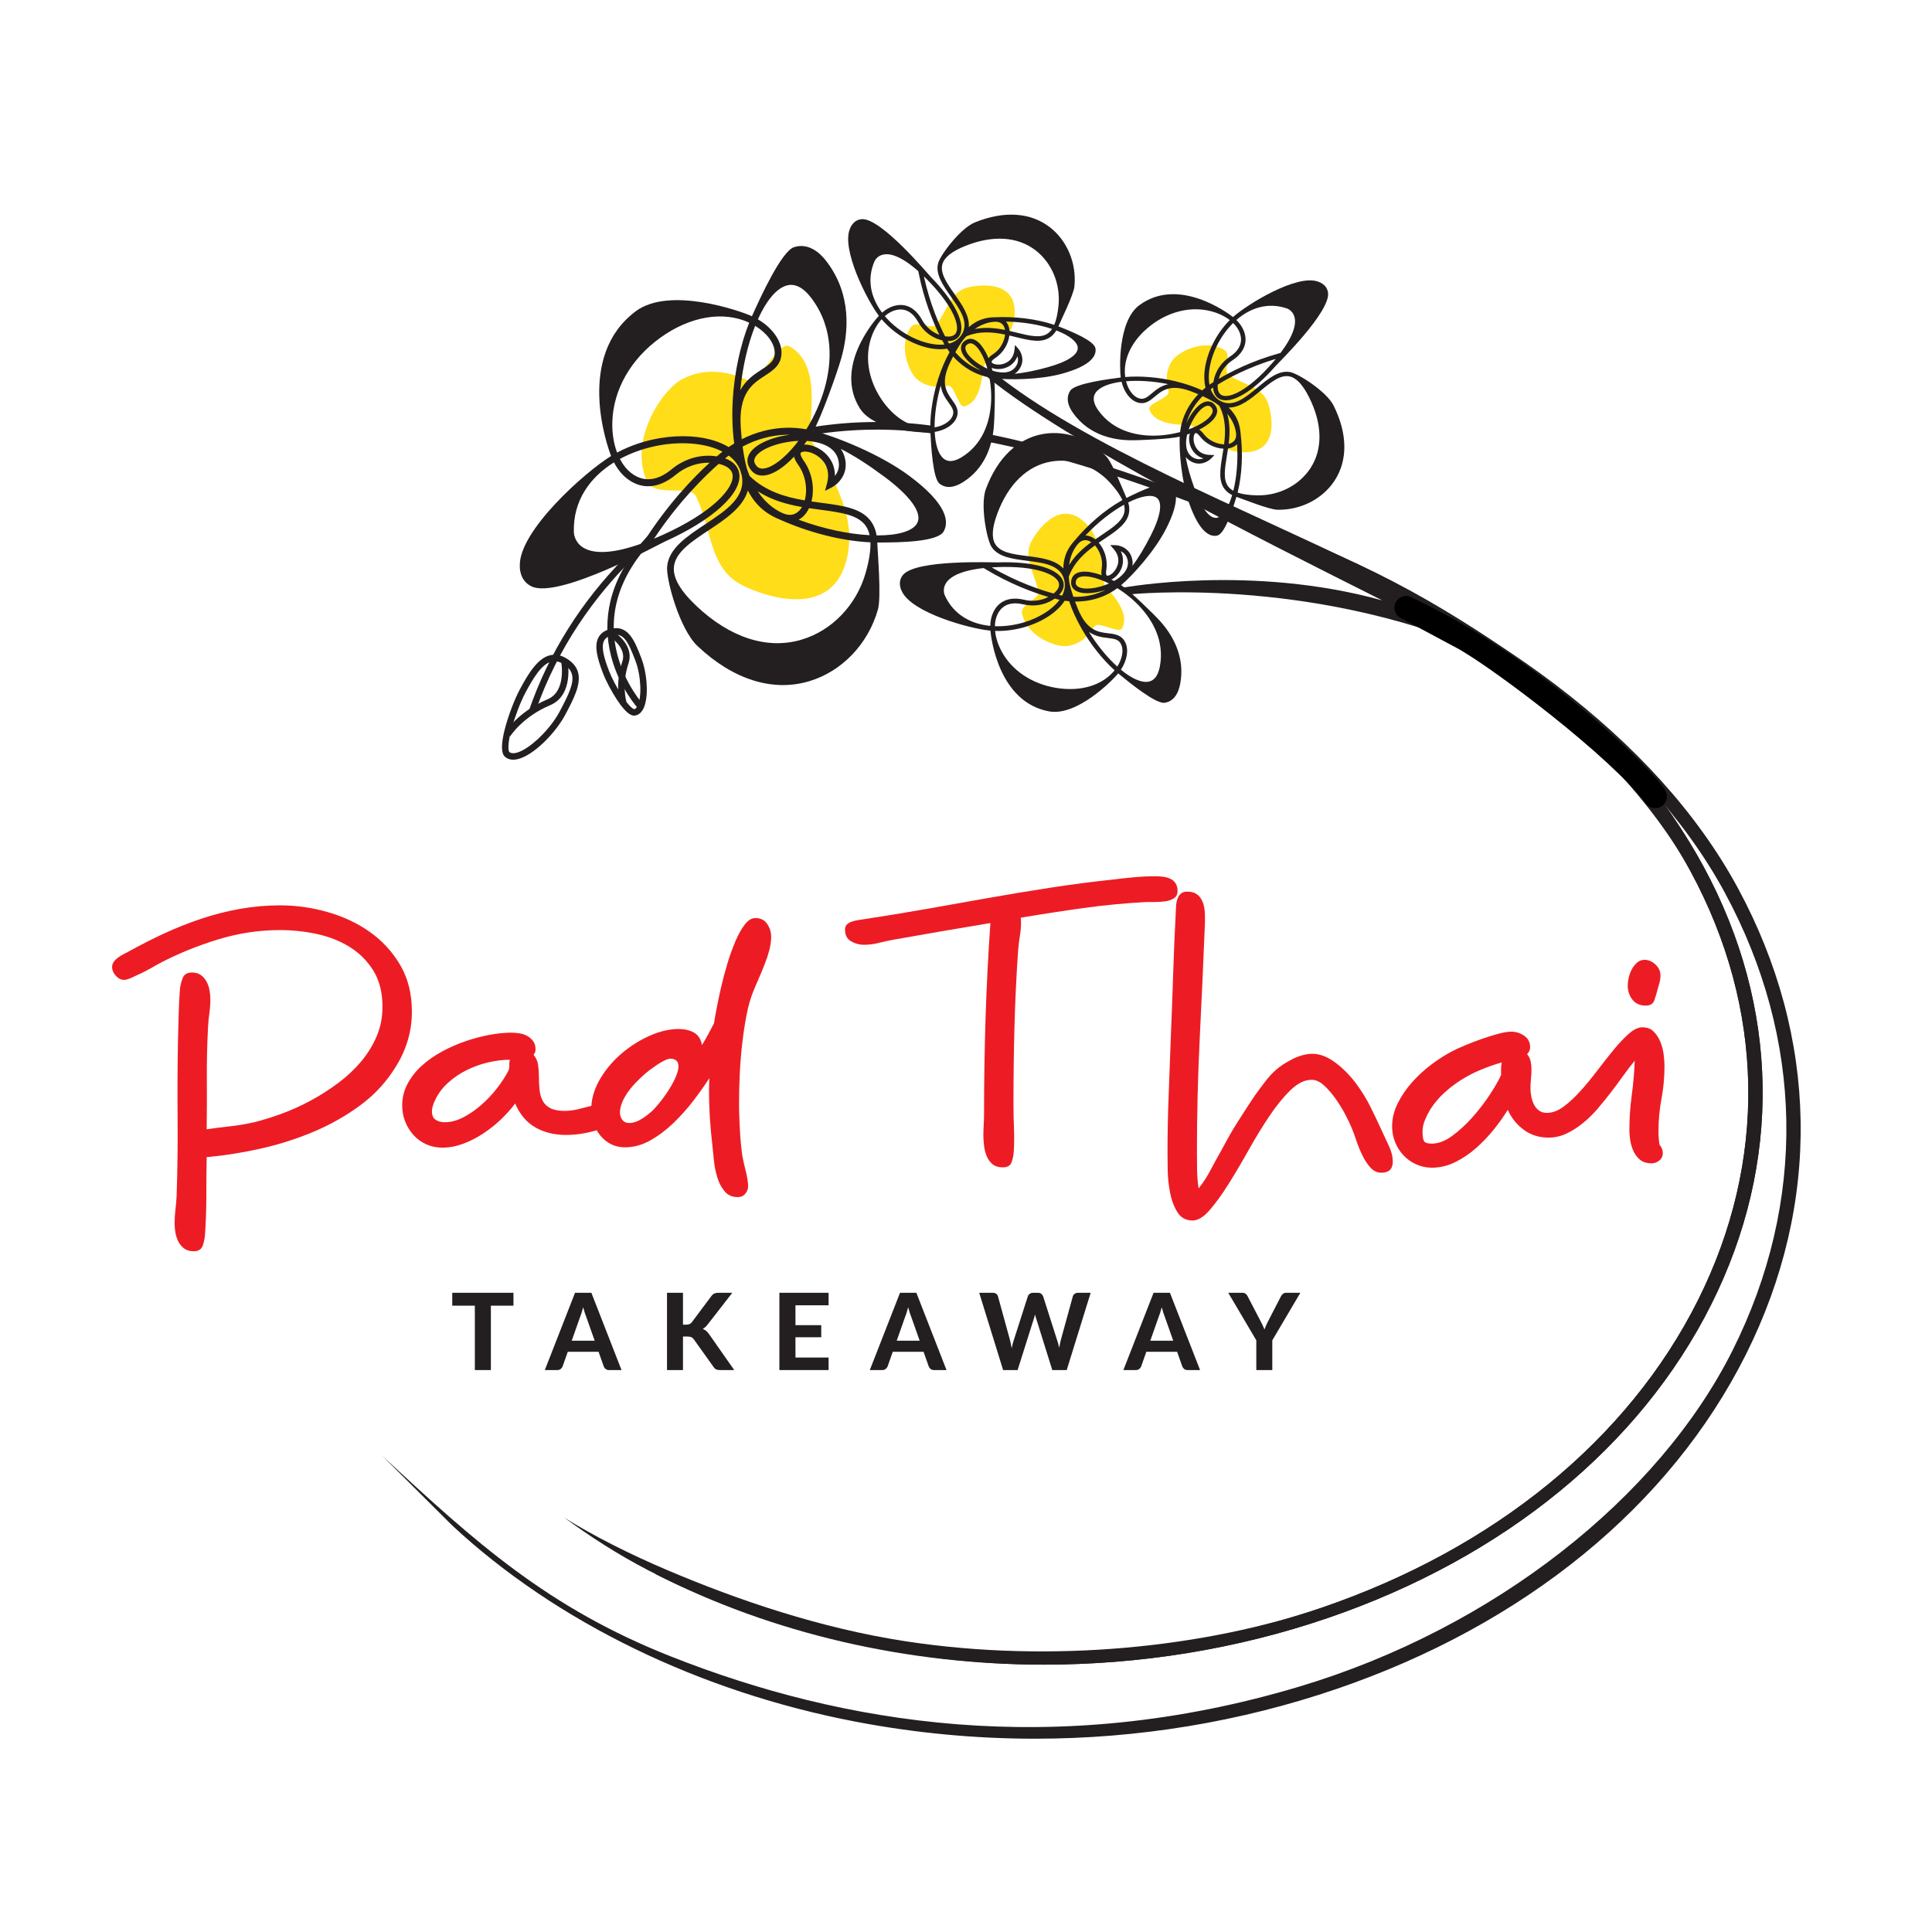<?xml version="1.0" encoding="UTF-8" standalone="no"?>
<!DOCTYPE svg PUBLIC "-//W3C//DTD SVG 1.1//EN" "http://www.w3.org/Graphics/SVG/1.1/DTD/svg11.dtd">
<svg width="100%" height="100%" viewBox="0 0 6048 6048" version="1.1" xmlns="http://www.w3.org/2000/svg" xmlns:xlink="http://www.w3.org/1999/xlink" xml:space="preserve" xmlns:serif="http://www.serif.com/" style="fill-rule:evenodd;clip-rule:evenodd;stroke-linecap:round;stroke-linejoin:round;stroke-miterlimit:1.5;">
    <g id="PadThai_logo.afdesign" transform="matrix(2.182,0,0,2.182,2996.61,3055.97)">
        <g transform="matrix(1,0,0,1,-1212.5,-1093.75)">
            <clipPath id="_clip1">
                <rect x="0" y="0" width="2425" height="2187.5"/>
            </clipPath>
            <g clip-path="url(#_clip1)">
                <g transform="matrix(4.167,0,0,4.167,0,0)">
                    <g>
                        <path d="M0,259.365C0,258.675 0.192,258.062 0.574,257.524C0.959,256.989 1.437,256.509 2.013,256.087C2.588,255.666 3.201,255.281 3.854,254.936C4.504,254.591 5.062,254.303 5.522,254.072C9.511,251.849 13.615,249.757 17.834,247.802C22.052,245.846 26.35,244.139 30.722,242.682C35.094,241.226 39.541,240.092 44.069,239.286C48.595,238.482 53.198,238.079 57.876,238.079C63.323,238.079 68.75,238.847 74.159,240.38C79.566,241.916 84.417,244.197 88.714,247.226C93.009,250.258 96.499,254.055 99.185,258.618C101.87,263.182 103.213,268.533 103.213,274.67C103.213,278.045 102.753,281.305 101.832,284.45C100.912,287.596 99.568,290.588 97.804,293.425C94.583,298.717 90.478,303.206 85.493,306.888C80.505,310.57 75.079,313.638 69.211,316.092C63.342,318.549 57.301,320.466 51.089,321.846C44.874,323.226 38.891,324.185 33.137,324.722L32.563,324.722C32.486,329.17 32.447,333.62 32.447,338.071C32.447,342.518 32.293,346.967 31.987,351.418C31.91,352.721 31.641,354.007 31.182,355.272C30.722,356.538 29.686,357.171 28.075,357.171C26.769,357.171 25.697,356.863 24.854,356.25C24.008,355.636 23.338,354.85 22.839,353.892C22.34,352.932 21.995,351.895 21.804,350.784C21.611,349.672 21.516,348.617 21.516,347.62C21.516,346.009 21.611,344.416 21.804,342.845C21.995,341.272 22.129,339.719 22.207,338.185C22.513,329.362 22.628,320.543 22.552,311.72C22.474,302.899 22.513,294.077 22.667,285.255C22.742,282.188 22.819,279.119 22.897,276.05C22.973,272.983 23.127,269.914 23.357,266.844C23.511,265.541 23.836,264.276 24.335,263.048C24.834,261.822 25.889,261.206 27.499,261.206C28.725,261.206 29.743,261.494 30.549,262.07C31.355,262.645 32.005,263.393 32.506,264.313C33.003,265.234 33.348,266.232 33.541,267.305C33.731,268.38 33.829,269.415 33.829,270.412C33.829,272.023 33.713,273.633 33.484,275.245C33.253,276.856 33.099,278.506 33.023,280.193C32.715,286.023 32.581,291.854 32.62,297.682C32.658,303.513 32.638,309.343 32.563,315.173C35.246,314.789 37.971,314.444 40.732,314.136C43.494,313.831 46.216,313.37 48.901,312.756C51.969,311.99 55.173,310.992 58.509,309.764C61.846,308.538 65.144,307.042 68.405,305.277C71.665,303.513 74.791,301.519 77.782,299.293C80.774,297.069 83.402,294.615 85.665,291.93C87.927,289.245 89.73,286.33 91.074,283.184C92.414,280.04 93.087,276.665 93.087,273.059C93.087,268.073 92.032,263.893 89.923,260.516C87.811,257.142 85.07,254.419 81.695,252.347C78.319,250.276 74.541,248.799 70.362,247.916C66.18,247.036 61.98,246.593 57.762,246.593C50.628,246.593 43.531,247.668 36.475,249.816C29.416,251.964 22.742,254.688 16.454,257.985C15.839,258.293 14.975,258.772 13.864,259.424C12.752,260.075 11.563,260.708 10.298,261.322C9.032,261.936 7.841,262.492 6.73,262.99C5.618,263.49 4.755,263.739 4.142,263.739C3.067,263.739 2.109,263.259 1.264,262.3C0.422,261.342 0,260.363 0,259.365Z" style="fill:rgb(237,28,36);fill-rule:nonzero;"/>
                        <path d="M178.36,301.332C175.257,305.246 173.953,309.387 175.531,311.764C176.185,312.751 177.473,313.515 180.198,312.644C181.759,312.145 184.245,310.45 185.83,308.966C190.037,305.025 199.548,291.36 192.424,290.868C190.737,290.751 187.44,293.022 185.139,294.749C182.837,296.474 180.123,299.108 178.36,301.332ZM114.49,312.756C116.636,312.756 118.805,312.181 120.991,311.03C123.177,309.88 125.247,308.441 127.203,306.715C129.16,304.989 130.923,303.11 132.497,301.077C134.068,299.045 135.316,297.147 136.237,295.38C136.619,294.767 136.792,294.097 136.754,293.367C136.715,292.64 136.772,291.93 136.927,291.238C134.549,291.238 132.055,291.546 129.448,292.159C126.839,292.774 124.345,293.675 121.969,294.863C119.59,296.053 117.441,297.529 115.525,299.293C113.606,301.059 112.148,303.052 111.152,305.277C110.845,305.891 110.595,306.524 110.404,307.175C110.212,307.828 110.116,308.461 110.116,309.074C110.116,310.379 110.537,311.317 111.383,311.893C112.225,312.468 113.261,312.756 114.49,312.756ZM221.499,242.451C223.263,242.451 224.606,243.124 225.527,244.465C226.447,245.807 226.907,247.284 226.907,248.894C226.907,250.353 226.695,251.886 226.274,253.497C225.852,255.109 225.315,256.739 224.663,258.387C224.011,260.038 223.34,261.649 222.65,263.221C221.959,264.794 221.345,266.232 220.809,267.536C219.811,269.991 219.006,272.828 218.393,276.05C217.777,279.272 217.279,282.608 216.897,286.06C216.512,289.513 216.244,292.926 216.092,296.302C215.936,299.678 215.861,302.707 215.861,305.392L215.861,308.384C215.936,311.069 216.052,313.754 216.206,316.438C216.36,319.124 216.626,321.808 217.011,324.493C217.318,326.103 217.683,327.714 218.105,329.325C218.526,330.937 218.814,332.585 218.968,334.273L218.968,334.733C218.968,335.729 218.641,336.612 217.99,337.379C217.337,338.145 216.474,338.53 215.401,338.53C213.482,338.53 211.966,337.858 210.856,336.516C209.743,335.173 208.899,333.543 208.324,331.627C207.75,329.707 207.365,327.733 207.174,325.7C206.981,323.667 206.809,321.962 206.656,320.58C206.271,317.359 205.983,314.194 205.793,311.087C205.601,307.98 205.505,304.816 205.505,301.595L205.621,297.568C204.162,299.868 202.378,302.4 200.269,305.161C198.159,307.923 195.857,310.513 193.366,312.928C190.872,315.345 188.206,317.359 185.369,318.97C182.53,320.58 179.616,321.386 176.624,321.386C174.475,321.386 172.577,320.868 170.929,319.833C169.278,318.796 167.917,317.359 166.844,315.518C163.237,316.593 159.709,317.128 156.257,317.128C152.268,317.128 148.758,316.265 145.729,314.54C142.698,312.813 140.379,310.072 138.768,306.312C137.388,308.153 135.756,309.976 133.877,311.777C131.998,313.581 129.946,315.211 127.721,316.668C125.495,318.126 123.194,319.296 120.818,320.178C118.44,321.06 116.061,321.501 113.684,321.501C111.688,321.501 109.847,321.117 108.16,320.35C106.473,319.584 105.014,318.529 103.788,317.186C102.56,315.844 101.602,314.291 100.912,312.526C100.222,310.762 99.876,308.921 99.876,307.002C99.876,304.318 100.488,301.824 101.717,299.523C102.942,297.221 104.574,295.151 106.607,293.31C108.639,291.469 110.96,289.841 113.569,288.419C116.175,287.001 118.879,285.812 121.681,284.853C124.48,283.894 127.242,283.166 129.966,282.667C132.688,282.169 135.162,281.918 137.388,281.918C138.307,281.918 139.266,281.996 140.264,282.149C141.259,282.303 142.162,282.608 142.967,283.069C143.773,283.529 144.443,284.124 144.981,284.853C145.517,285.583 145.786,286.521 145.786,287.672C145.786,288.439 145.557,289.052 145.096,289.513C145.939,290.511 146.457,291.662 146.649,292.965C146.84,294.27 146.937,295.573 146.937,296.876C146.937,298.565 147.013,300.139 147.167,301.595C147.321,303.052 147.686,304.318 148.261,305.392C148.837,306.467 149.717,307.31 150.907,307.923C152.095,308.538 153.726,308.843 155.797,308.843C157.331,308.843 158.864,308.653 160.4,308.268C161.934,307.886 163.467,307.502 165.003,307.117C165.232,303.821 166.326,300.578 168.282,297.395C170.237,294.213 172.673,291.393 175.589,288.938C178.504,286.484 181.686,284.489 185.139,282.955C188.591,281.42 191.927,280.653 195.15,280.653C197.067,280.653 198.773,281.055 200.269,281.861C201.765,282.667 202.705,284.104 203.088,286.176C203.854,284.95 204.566,283.722 205.217,282.494C205.869,281.268 206.541,280.002 207.231,278.697C207.385,277.623 207.671,275.975 208.095,273.749C208.516,271.524 209.033,269.07 209.648,266.385C210.261,263.7 210.988,260.959 211.834,258.157C212.677,255.358 213.598,252.789 214.596,250.449C215.591,248.109 216.666,246.191 217.817,244.695C218.968,243.199 220.194,242.451 221.499,242.451Z" style="fill:rgb(237,28,36);fill-rule:nonzero;"/>
                        <path d="M359.23,228.068C360.15,228.068 361.051,228.125 361.934,228.241C362.815,228.356 363.621,228.586 364.351,228.931C365.078,229.276 365.674,229.794 366.133,230.484C366.594,231.176 366.825,232.058 366.825,233.131C366.825,234.281 366.401,235.127 365.559,235.663C364.713,236.201 363.718,236.546 362.567,236.698C361.416,236.852 360.246,236.928 359.058,236.928L356.239,236.928C348.949,237.313 341.701,238.003 334.491,239C327.279,239.997 320.068,241.11 312.858,242.336C313.011,244.254 312.934,246.134 312.629,247.975C312.321,249.816 312.091,251.656 311.939,253.497C311.324,262.32 310.903,271.159 310.672,280.02C310.443,288.88 310.327,297.722 310.327,306.543C310.327,309.228 310.384,311.933 310.5,314.655C310.615,317.379 310.595,320.082 310.443,322.766C310.366,324.069 310.115,325.316 309.694,326.506C309.272,327.694 308.257,328.29 306.645,328.29C305.187,328.29 304.017,327.925 303.136,327.196C302.253,326.466 301.582,325.547 301.123,324.434C300.662,323.322 300.354,322.116 300.202,320.811C300.048,319.507 299.972,318.318 299.972,317.243C299.972,316.017 300.009,314.789 300.086,313.561C300.162,312.335 300.202,311.107 300.202,309.88C300.202,298.833 300.374,287.864 300.719,276.97C301.064,266.079 301.62,255.149 302.388,244.177C296.788,245.097 291.207,246.038 285.645,246.996C280.083,247.956 274.503,248.934 268.905,249.931C267.216,250.238 265.548,250.603 263.898,251.023C262.248,251.445 260.542,251.656 258.778,251.656C257.243,251.656 255.786,251.254 254.406,250.449C253.025,249.643 252.335,248.32 252.335,246.479C252.335,245.713 252.548,245.117 252.967,244.695C253.39,244.274 253.925,243.946 254.578,243.717C255.23,243.487 255.901,243.315 256.592,243.199C257.282,243.084 257.894,242.988 258.433,242.911C265.567,241.839 272.719,240.668 279.893,239.402C287.064,238.136 294.218,236.871 301.352,235.605C308.486,234.34 315.639,233.15 322.811,232.038C329.984,230.927 337.175,229.986 344.386,229.219C346.84,228.913 349.314,228.643 351.808,228.413C354.299,228.183 356.773,228.068 359.23,228.068Z" style="fill:rgb(237,28,36);fill-rule:nonzero;"/>
                        <path d="M413.188,289.192C416.179,289.192 418.812,290.452 421.305,292.332C423.798,294.213 426.061,296.494 428.094,299.178C430.126,301.864 431.891,304.72 433.387,307.751C434.883,310.782 436.129,313.409 437.127,315.632C437.817,317.168 438.623,318.894 439.543,320.811C440.464,322.727 440.925,324.568 440.925,326.334C440.925,328.865 439.618,330.131 437.012,330.131C435.554,330.131 434.288,329.535 433.214,328.347C432.139,327.156 431.201,325.719 430.395,324.032C429.59,322.345 428.9,320.638 428.325,318.912C427.749,317.186 427.231,315.787 426.771,314.712C426.311,313.561 425.601,312.066 424.643,310.225C423.682,308.384 422.571,306.563 421.305,304.759C420.04,302.958 418.697,301.404 417.278,300.099C415.858,298.796 414.419,298.143 412.963,298.143C410.585,298.143 408.169,299.333 405.715,301.71C403.258,304.089 400.824,307.08 398.408,310.685C395.991,314.291 393.613,318.184 391.274,322.364C388.933,326.543 386.632,330.436 384.37,334.042C382.107,337.647 379.939,340.639 377.869,343.017C375.797,345.394 373.842,346.585 372,346.585C369.7,346.585 367.953,345.625 366.765,343.709C365.574,341.79 364.732,339.527 364.234,336.92C363.734,334.31 363.465,331.722 363.428,329.153C363.389,326.582 363.37,324.607 363.37,323.226C363.37,316.477 363.504,309.784 363.773,303.148C364.042,296.514 364.291,289.821 364.521,283.069C364.827,275.782 365.097,268.553 365.326,261.38C365.557,254.208 365.863,247.016 366.247,239.805C366.247,239.192 366.285,238.501 366.362,237.734C366.437,236.968 366.61,236.258 366.881,235.605C367.147,234.954 367.531,234.417 368.03,233.995C368.529,233.574 369.239,233.362 370.159,233.362C371.385,233.362 372.383,233.591 373.151,234.052C373.916,234.512 374.532,235.144 374.991,235.95C375.452,236.755 375.777,237.638 375.97,238.596C376.161,239.557 376.258,240.573 376.258,241.646L376.258,244.062C375.72,257.335 375.125,270.528 374.474,283.645C373.822,296.762 373.496,309.957 373.496,323.226C373.496,325.22 373.514,327.253 373.554,329.325C373.591,331.396 373.764,333.468 374.072,335.538C375.605,333.62 376.966,331.53 378.157,329.268C379.345,327.004 380.553,324.798 381.78,322.652C382.702,320.965 383.812,318.907 385.117,316.605C386.422,314.304 388.461,311.181 390.034,308.725C391.606,306.271 393.122,303.922 394.926,301.507C396.727,299.09 398.159,297.075 400.192,295.194C402.223,293.315 403.975,292.298 406.122,291.147C408.27,289.996 410.962,289.192 413.188,289.192Z" style="fill:rgb(237,28,36);fill-rule:nonzero;"/>
                        <path d="M528.027,272.598C526.031,272.598 524.498,271.908 523.424,270.528C522.349,269.146 521.815,267.536 521.815,265.695C521.815,264.928 521.929,264.025 522.159,262.99C522.388,261.955 522.753,260.977 523.252,260.057C523.75,259.136 524.363,258.37 525.093,257.755C525.822,257.142 526.647,256.834 527.567,256.834C528.949,256.834 530.213,257.372 531.364,258.445C532.515,259.521 533.091,260.787 533.091,262.243C533.091,263.087 532.975,263.911 532.745,264.717C532.515,265.521 532.285,266.347 532.054,267.191C531.748,268.418 531.383,269.626 530.962,270.814C530.539,272.005 529.562,272.598 528.027,272.598ZM478.205,296.531L478.205,294.345C478.205,293.655 478.28,292.926 478.434,292.159C476.056,292.849 473.697,293.675 471.359,294.633C469.017,295.593 466.773,296.744 464.627,298.085C462.478,299.429 460.484,300.943 458.643,302.63C456.803,304.318 455.191,306.236 453.811,308.384C453.121,309.534 452.505,310.762 451.97,312.066C451.432,313.37 451.164,314.712 451.164,316.092C451.164,317.473 451.317,318.491 451.625,319.142C451.93,319.794 452.851,320.119 454.386,320.119C456.61,320.119 458.931,319.239 461.347,317.473C463.764,315.71 466.083,313.581 468.309,311.087C470.533,308.596 472.527,306.007 474.292,303.32C476.056,300.636 477.359,298.372 478.205,296.531ZM526.877,280.077C528.488,280.077 529.771,280.558 530.731,281.516C531.689,282.476 532.458,283.645 533.033,285.025C533.609,286.406 533.991,287.864 534.183,289.397C534.374,290.933 534.471,292.275 534.471,293.425C534.471,297.261 534.126,301.019 533.436,304.702C532.745,308.384 532.399,312.105 532.399,315.863C532.399,317.398 532.515,318.931 532.745,320.466C533.512,321.386 533.895,322.345 533.895,323.342C533.895,324.416 533.493,325.278 532.687,325.93C531.882,326.582 530.979,326.908 529.984,326.908C528.448,326.908 527.202,326.543 526.244,325.816C525.284,325.086 524.518,324.148 523.942,322.997C523.367,321.846 522.965,320.6 522.734,319.257C522.505,317.916 522.388,316.63 522.388,315.402C522.388,311.415 522.656,307.445 523.195,303.493C523.731,299.543 524.076,295.573 524.229,291.585C523.002,293.042 521.716,294.71 520.375,296.59C519.033,298.47 517.614,300.387 516.117,302.342C514.622,304.298 513.068,306.216 511.458,308.096C509.848,309.976 508.14,311.645 506.337,313.101C504.535,314.559 502.655,315.747 500.699,316.668C498.744,317.588 496.691,318.049 494.543,318.049C491.322,318.049 488.503,317.168 486.086,315.402C483.67,313.638 481.81,311.337 480.506,308.498C479.2,310.647 477.61,312.891 475.731,315.23C473.85,317.571 471.798,319.717 469.575,321.674C467.349,323.63 464.952,325.24 462.384,326.506C459.811,327.772 457.148,328.404 454.386,328.404C452.468,328.404 450.664,328.019 448.978,327.253C447.29,326.486 445.831,325.451 444.605,324.148C443.377,322.842 442.419,321.328 441.729,319.602C441.039,317.876 440.694,316.055 440.694,314.136C440.694,311.452 441.344,308.806 442.65,306.198C443.953,303.59 445.622,301.154 447.655,298.891C449.686,296.628 451.912,294.595 454.329,292.792C456.745,290.99 459.064,289.513 461.29,288.362C462.441,287.749 463.937,287.059 465.777,286.291C467.618,285.526 469.518,284.796 471.473,284.104C473.429,283.414 475.328,282.821 477.169,282.322C479.01,281.823 480.543,281.573 481.771,281.573C483.305,281.573 484.763,282.034 486.144,282.955C487.525,283.874 488.215,285.218 488.215,286.982C488.215,287.826 487.87,288.592 487.18,289.283C487.793,290.05 488.195,290.876 488.387,291.757C488.579,292.64 488.675,293.54 488.675,294.461C488.675,295.611 488.618,296.744 488.503,297.855C488.387,298.968 488.33,300.06 488.33,301.134C488.33,302.055 488.426,302.995 488.618,303.953C488.808,304.913 489.116,305.814 489.538,306.657C489.959,307.502 490.535,308.193 491.265,308.729C491.992,309.266 492.893,309.534 493.969,309.534C495.885,309.534 497.823,308.806 499.779,307.347C501.736,305.891 503.691,304.069 505.647,301.883C507.604,299.695 509.54,297.337 511.458,294.806C513.374,292.275 515.235,289.915 517.039,287.729C518.84,285.543 520.567,283.722 522.216,282.263C523.865,280.807 525.419,280.077 526.877,280.077Z" style="fill:rgb(237,28,36);fill-rule:nonzero;"/>
                        <path d="M138.183,375.907L130.409,375.907L130.409,398.076L124.889,398.076L124.889,375.907L117.114,375.907L117.114,371.47L138.183,371.47L138.183,375.907Z" style="fill:rgb(35,31,32);fill-rule:nonzero;"/>
                        <path d="M166.147,387.973L163.268,379.832C163.095,379.403 162.916,378.902 162.726,378.328C162.537,377.753 162.356,377.129 162.185,376.458C162.014,377.141 161.834,377.774 161.645,378.354C161.455,378.936 161.274,379.44 161.103,379.867L158.243,387.973L166.147,387.973ZM175.388,398.076L171.116,398.076C170.638,398.076 170.251,397.963 169.951,397.736C169.652,397.511 169.429,397.22 169.282,396.866L167.485,391.786L156.886,391.786L155.089,396.866C154.967,397.172 154.752,397.45 154.447,397.7C154.142,397.951 153.757,398.076 153.292,398.076L148.983,398.076L159.38,371.47L165.009,371.47L175.388,398.076Z" style="fill:rgb(35,31,32);fill-rule:nonzero;"/>
                        <path d="M196.549,382.453L197.631,382.453C198.535,382.453 199.189,382.172 199.592,381.61L206.322,372.606C206.64,372.179 206.988,371.883 207.367,371.717C207.746,371.552 208.21,371.47 208.761,371.47L213.529,371.47L205.057,382.38C204.507,383.089 203.938,383.597 203.351,383.902C203.779,384.073 204.165,384.296 204.507,384.571C204.848,384.846 205.179,385.21 205.497,385.662L214.188,398.076L209.292,398.076C208.975,398.076 208.703,398.052 208.477,398.003C208.25,397.954 208.051,397.886 207.881,397.801C207.709,397.715 207.563,397.609 207.44,397.48C207.318,397.351 207.202,397.203 207.091,397.032L200.252,387.459C200.02,387.129 199.745,386.894 199.428,386.753C199.109,386.613 198.663,386.542 198.089,386.542L196.549,386.542L196.549,398.076L191.047,398.076L191.047,371.47L196.549,371.47L196.549,382.453Z" style="fill:rgb(35,31,32);fill-rule:nonzero;"/>
                        <path d="M235.275,375.778L235.275,382.619L244.15,382.619L244.15,386.781L235.275,386.781L235.275,393.766L246.68,393.766L246.68,398.076L229.737,398.076L229.737,371.47L246.68,371.47L246.68,375.778L235.275,375.778Z" style="fill:rgb(35,31,32);fill-rule:nonzero;"/>
                        <path d="M278.038,387.973L275.159,379.832C274.986,379.403 274.807,378.902 274.617,378.328C274.427,377.753 274.247,377.129 274.076,376.458C273.904,377.141 273.725,377.774 273.535,378.354C273.346,378.936 273.165,379.44 272.994,379.867L270.134,387.973L278.038,387.973ZM287.279,398.076L283.007,398.076C282.529,398.076 282.141,397.963 281.841,397.736C281.543,397.511 281.32,397.22 281.173,396.866L279.375,391.786L268.777,391.786L266.98,396.866C266.858,397.172 266.643,397.45 266.338,397.7C266.032,397.951 265.648,398.076 265.183,398.076L260.872,398.076L271.271,371.47L276.9,371.47L287.279,398.076Z" style="fill:rgb(35,31,32);fill-rule:nonzero;"/>
                        <path d="M336.916,371.47L328.665,398.076L323.695,398.076L318.25,380.674C318.163,380.43 318.078,380.161 317.992,379.867C317.907,379.574 317.828,379.262 317.755,378.933C317.68,379.262 317.601,379.574 317.516,379.867C317.429,380.161 317.344,380.43 317.259,380.674L311.758,398.076L306.77,398.076L298.537,371.47L303.157,371.47C303.635,371.47 304.035,371.58 304.359,371.799C304.682,372.019 304.893,372.313 304.992,372.68L309.117,387.68C309.215,388.095 309.316,388.544 309.419,389.027C309.524,389.51 309.625,390.02 309.722,390.559C309.832,390.008 309.949,389.494 310.071,389.018C310.193,388.541 310.327,388.095 310.475,387.68L315.278,372.68C315.376,372.374 315.587,372.096 315.911,371.845C316.235,371.595 316.629,371.47 317.094,371.47L318.708,371.47C319.184,371.47 319.572,371.583 319.872,371.808C320.172,372.035 320.395,372.326 320.542,372.68L325.327,387.68C325.474,388.071 325.608,388.495 325.73,388.954C325.852,389.412 325.969,389.898 326.079,390.411C326.176,389.898 326.272,389.412 326.363,388.954C326.455,388.495 326.549,388.071 326.647,387.68L330.774,372.68C330.859,372.362 331.067,372.08 331.396,371.836C331.727,371.592 332.124,371.47 332.588,371.47L336.916,371.47Z" style="fill:rgb(35,31,32);fill-rule:nonzero;"/>
                        <path d="M365.338,387.973L362.459,379.832C362.287,379.403 362.108,378.902 361.918,378.328C361.728,377.753 361.548,377.129 361.376,376.458C361.205,377.141 361.026,377.774 360.836,378.354C360.646,378.936 360.466,379.44 360.295,379.867L357.434,387.973L365.338,387.973ZM374.58,398.076L370.308,398.076C369.83,398.076 369.442,397.963 369.142,397.736C368.844,397.511 368.621,397.22 368.473,396.866L366.676,391.786L356.078,391.786L354.281,396.866C354.159,397.172 353.944,397.45 353.638,397.7C353.333,397.951 352.948,398.076 352.484,398.076L348.174,398.076L358.572,371.47L364.201,371.47L374.58,398.076Z" style="fill:rgb(35,31,32);fill-rule:nonzero;"/>
                        <path d="M399.444,387.844L399.444,398.076L393.942,398.076L393.942,387.844L384.28,371.47L389.12,371.47C389.597,371.47 389.979,371.583 390.266,371.808C390.554,372.035 390.782,372.326 390.953,372.68L395.317,381.059C395.61,381.622 395.877,382.148 396.115,382.636C396.354,383.126 396.565,383.614 396.748,384.104C396.919,383.614 397.117,383.122 397.344,382.627C397.569,382.132 397.823,381.61 398.104,381.059L402.433,372.68C402.579,372.387 402.799,372.111 403.092,371.855C403.386,371.597 403.765,371.47 404.23,371.47L409.107,371.47L399.444,387.844Z" style="fill:rgb(35,31,32);fill-rule:nonzero;"/>
                        <path d="M294.004,25.521C296.354,24.751 312.133,21.597 310.661,35.488C309.884,42.819 303.035,48.627 300.483,51.778C299.213,53.346 300.141,64.262 293.525,66.281C291.338,66.949 290.045,58.727 287.747,59.203C284.011,59.976 280.15,59.568 277.049,56.88C274.345,54.535 270.562,45.339 274.984,39.033C276.9,36.302 282.234,40.056 283.729,38.21C287.475,33.584 288.347,27.376 294.004,25.521Z" style="fill:rgb(255,221,24);fill-rule:nonzero;"/>
                        <path d="M321.998,52.847C317.696,54.023 313.988,54.766 310.72,55.083C311.285,54.711 311.782,54.243 312.202,53.682C314.443,50.691 313.037,47.63 311.981,46.43L310.866,45.163L310.673,46.872C310.206,51.01 306.887,51.735 305.881,51.858C304.21,52.064 302.964,51.536 302.806,51.067C302.724,50.823 303.043,50.317 303.941,49.734C306.941,47.785 308.588,44.663 308.922,41.893C309.675,42.067 310.417,42.249 311.145,42.427C315.926,43.6 320.055,44.613 323.108,42.369C323.868,41.81 324.523,41.076 325.08,40.148C325.155,40.177 325.229,40.206 325.303,40.235C329.472,41.862 332.168,43.918 332.445,45.9C332.796,48.405 328.988,50.937 321.998,52.847ZM303.437,54.086C303.321,54.051 303.204,54.015 303.088,53.978C303.009,53.652 302.925,53.329 302.837,53.01C303.691,53.395 304.823,53.545 306.043,53.396C308.226,53.127 310.647,51.83 311.698,49.036C312.006,50.014 312.061,51.349 311.015,52.745C309.097,55.304 305.444,54.683 303.437,54.086ZM302.505,66.347C301.956,71.822 299.783,79.285 292.55,83.751C289.935,85.366 287.823,85.539 286.274,84.267C284.452,82.772 283.428,79.412 283.215,75.088C286.773,74.523 289.657,72.697 290.693,70.296C291.814,67.698 290.487,65.844 289.203,64.052C287.298,61.392 285.138,58.377 288.389,51.45C288.777,50.622 289.164,49.835 289.55,49.087C291.869,51.687 294.692,53.739 297.802,55.047C299.147,55.613 300.555,56.043 302.054,56.337C302.655,59.601 302.832,63.094 302.505,66.347ZM285.302,59.08C285.633,61.691 286.919,63.487 287.989,64.98C289.366,66.903 290.051,67.985 289.319,69.681C288.519,71.535 286.112,73.018 283.173,73.529C283.151,69.23 283.857,64.16 285.302,59.08ZM281.691,73.7C275.386,74.082 269.035,70.287 264.612,63.46C260.224,56.686 259.088,48.945 261.497,42.221C262.33,39.896 263.532,37.861 264.944,36.294C267.14,38.873 269.848,41.091 272.761,42.812C276.631,45.098 280.758,46.443 284.383,46.598C285.485,46.645 286.519,46.584 287.479,46.418C287.753,46.826 288.039,47.225 288.336,47.614C286.848,50.282 285.544,53.317 284.477,56.619C282.7,62.123 281.652,68.348 281.691,73.7ZM262.47,16.381C262.507,16.29 263.282,14.479 265.512,14.014C267.669,13.563 271.431,14.317 277.572,19.75C277.608,19.939 277.645,20.127 277.682,20.315C279.565,29.846 282.665,37.274 284.823,41.658C282.334,40.759 280.178,38.906 278.832,36.47C277.544,34.139 275.913,32.584 274.046,31.855C272.509,31.255 270.811,31.214 269.012,31.762C267.644,32.178 266.316,32.958 265.095,34.026C261.351,29.014 259.713,22.792 262.47,16.381ZM286.578,44.977C282.622,45.416 277.695,43.933 273.521,41.467C270.726,39.816 268.129,37.685 266.038,35.212C267.101,34.28 268.248,33.604 269.424,33.246C273.59,31.978 276.127,34.722 277.522,37.247C279.193,40.271 281.974,42.511 285.153,43.388C285.372,43.448 285.584,43.501 285.789,43.547C286.035,44.009 286.257,44.411 286.449,44.75C286.491,44.826 286.535,44.901 286.578,44.977ZM280.892,22.922C289.547,31.758 291.951,38.504 290.521,41.031C289.804,42.3 288.164,42.371 286.782,42.158C284.896,38.495 281.595,31.194 279.493,21.53C279.948,21.97 280.414,22.434 280.892,22.922ZM301.356,53.313C297.426,51.573 293.929,48.458 293.767,46.301C293.735,45.877 293.81,45.254 294.82,44.745C295.264,44.521 295.729,44.532 296.196,44.714C297.402,45.185 298.618,46.805 299.495,48.49C300.237,49.915 300.862,51.552 301.356,53.313ZM292.878,43.58C293.027,43.413 293.17,43.239 293.307,43.059C293.58,42.745 293.857,42.442 294.137,42.152C298.667,40.262 303.212,40.687 307.446,41.567C307.205,43.93 305.769,46.725 303.148,48.427C302.461,48.873 302.013,49.311 301.729,49.718C301.449,49.027 301.146,48.369 300.823,47.747C298.824,43.906 296.337,42.264 294.171,43.356C292.844,44.024 292.168,45.119 292.267,46.438C292.458,48.98 295.516,51.916 299.042,53.876C298.821,53.792 298.601,53.705 298.384,53.613C295.322,52.325 292.556,50.263 290.322,47.641C291.173,46.102 292.022,44.752 292.878,43.58ZM307.415,39.977C304.108,39.309 300.608,38.93 297.02,39.662C299.197,38.137 301.515,37.275 303.898,37.158C303.906,37.158 303.914,37.157 303.922,37.157C304.017,37.156 304.112,37.155 304.208,37.156C306.257,37.166 307.027,38.433 307.313,39.494C307.355,39.649 307.389,39.811 307.415,39.977ZM307.749,37.096C313.719,37.195 319.284,38.186 323.617,39.627C323.21,40.243 322.753,40.738 322.242,41.113C319.752,42.943 315.932,42.006 311.509,40.921C310.678,40.717 309.83,40.509 308.967,40.312C308.937,39.875 308.869,39.457 308.763,39.065C308.553,38.287 308.209,37.625 307.749,37.096ZM290.057,27.653C287.439,23.936 284.967,20.424 285.871,17.307C286.546,14.974 289.079,12.946 293.612,11.105C303.111,7.247 311.766,7.774 317.982,12.591C323.552,16.907 326.562,24.183 325.837,31.58C325.564,34.369 325.077,36.573 324.364,38.222C324.239,38.179 324.112,38.137 323.984,38.095C318.164,36.18 310.845,35.275 303.896,35.609C301.386,35.64 299.302,36.172 297.365,37.271C296.538,37.74 295.732,38.319 294.942,39.013C295.304,35.105 292.555,31.202 290.057,27.653ZM338.575,46.369C338.212,43.77 330.701,40.639 325.789,38.738C326.543,36.946 331.036,27.907 331.321,24.995C332.097,17.067 328.864,9.263 322.882,4.627C316.237,-0.523 307.065,-1.122 297.06,2.942C292.062,4.972 285.248,14.055 284.429,16.88C283.314,20.729 286.121,24.716 288.835,28.571C292.073,33.17 295.136,37.52 292.441,41.666C292.265,41.886 292.09,42.112 291.915,42.345C291.813,42.467 291.712,42.589 291.612,42.714C290.684,43.674 289.51,44.313 288.173,44.678C288.029,44.442 287.888,44.203 287.751,43.961C287.722,43.909 287.692,43.855 287.66,43.798C290.192,43.873 291.331,42.662 291.819,41.799C293.979,37.981 290.108,30.137 281.958,21.817C280.934,20.771 264.777,1.41 258.14,1.832C255.067,2.027 254.083,5.007 254.04,5.114C251.003,12.179 259.872,29.673 263.988,35.104C262.374,36.847 248.564,52.786 257.427,66.947C262.318,74.763 278.76,75.42 281.733,75.248C281.96,79.846 282.588,91.015 284.84,92.865C285.224,93.181 285.688,93.475 286.238,93.69C287.744,94.278 289.896,94.269 292.827,92.46C300.601,87.66 302.93,79.702 303.515,73.872C303.837,70.664 304.175,59.844 303.626,56.59C308.581,57.224 319.177,57.189 327.01,55.049C337.184,52.269 338.915,48.795 338.575,46.369Z" style="fill:rgb(35,31,32);fill-rule:nonzero;"/>
                        <path d="M289.063,46.025C289.101,46.077 289.137,46.129 289.175,46.181C289.226,46.098 289.277,46.016 289.328,45.934C289.241,45.966 289.152,45.996 289.063,46.025Z" style="fill:rgb(35,31,32);fill-rule:nonzero;"/>
                        <path d="M397.796,64.717C398.747,67 403.115,82.486 389.152,82.096C381.783,81.89 375.461,75.513 372.121,73.213C370.46,72.069 359.648,73.841 357.122,67.401C356.287,65.272 364.383,63.345 363.731,61.091C362.67,57.426 362.777,53.546 365.217,50.245C367.345,47.367 376.22,42.882 382.85,46.803C385.721,48.5 382.393,54.11 384.348,55.456C389.252,58.833 395.509,59.22 397.796,64.717Z" style="fill:rgb(255,221,24);fill-rule:nonzero;"/>
                        <path d="M372.725,94.746C371.219,90.548 370.19,86.909 369.62,83.675C370.036,84.21 370.541,84.669 371.133,85.045C374.288,87.047 377.231,85.408 378.346,84.261L379.522,83.052L377.803,82.992C373.642,82.847 372.661,79.594 372.46,78.601C372.126,76.951 372.555,75.667 373.01,75.474C373.247,75.373 373.777,75.652 374.428,76.502C376.604,79.342 379.844,80.741 382.632,80.859C382.517,81.624 382.393,82.377 382.271,83.117C381.473,87.975 380.783,92.17 383.257,95.039C383.873,95.754 384.657,96.35 385.624,96.833C385.602,96.91 385.579,96.987 385.556,97.062C384.256,101.345 382.416,104.193 380.461,104.623C377.991,105.166 375.171,101.566 372.725,94.746ZM370.05,76.337C370.075,76.218 370.102,76.1 370.131,75.981C370.45,75.876 370.764,75.768 371.076,75.656C370.759,76.537 370.696,77.678 370.94,78.881C371.377,81.037 372.858,83.351 375.725,84.181C374.774,84.564 373.447,84.723 371.975,83.788C369.275,82.074 369.61,78.384 370.05,76.337ZM357.754,76.36C352.253,76.237 344.643,74.649 339.629,67.785C337.816,65.302 337.48,63.21 338.628,61.567C339.978,59.635 343.247,58.354 347.542,57.805C348.381,61.309 350.426,64.042 352.899,64.889C355.577,65.806 357.322,64.338 359.009,62.919C361.514,60.813 364.352,58.426 371.511,61.13C372.366,61.453 373.181,61.777 373.957,62.104C371.544,64.618 369.717,67.592 368.654,70.793C368.194,72.178 367.875,73.616 367.698,75.133C364.49,75.985 361.021,76.432 357.754,76.36ZM363.664,58.644C361.087,59.176 359.395,60.599 357.99,61.78C356.18,63.303 355.154,64.07 353.406,63.471C351.496,62.818 349.831,60.533 349.093,57.643C353.377,57.287 358.487,57.598 363.664,58.644ZM348.807,56.178C347.937,49.922 351.228,43.296 357.692,38.356C364.105,33.456 371.734,31.723 378.625,33.603C381.008,34.253 383.13,35.293 384.802,36.58C382.401,38.969 380.399,41.841 378.91,44.879C376.93,48.914 375.91,53.134 376.037,56.76C376.076,57.862 376.217,58.888 376.457,59.832C376.071,60.137 375.695,60.454 375.33,60.779C372.555,59.503 369.428,58.438 366.053,57.631C360.428,56.286 354.141,55.725 348.807,56.178ZM404.462,32.568C404.556,32.599 406.422,33.23 407.059,35.417C407.675,37.533 407.216,41.342 402.275,47.886C402.09,47.937 401.905,47.988 401.72,48.04C392.364,50.656 385.2,54.323 380.996,56.815C381.699,54.264 383.38,51.97 385.704,50.44C387.927,48.975 389.352,47.228 389.934,45.31C390.413,43.731 390.321,42.035 389.636,40.284C389.114,38.953 388.234,37.689 387.075,36.554C391.781,32.434 397.857,30.318 404.462,32.568ZM377.824,58.822C377.078,54.912 378.175,49.885 380.309,45.532C381.739,42.618 383.662,39.863 385.966,37.587C386.977,38.574 387.739,39.665 388.188,40.81C389.775,44.865 387.237,47.607 384.828,49.194C381.942,51.095 379.925,54.041 379.297,57.279C379.254,57.501 379.217,57.717 379.187,57.925C378.746,58.206 378.363,58.458 378.039,58.676C377.967,58.724 377.895,58.773 377.824,58.822ZM399.371,51.443C391.232,60.757 384.694,63.677 382.063,62.447C380.743,61.83 380.545,60.201 380.65,58.806C384.155,56.643 391.178,52.785 400.65,49.94C400.246,50.427 399.82,50.928 399.371,51.443ZM370.659,74.203C372.089,70.149 374.923,66.421 377.061,66.092C377.481,66.028 378.108,66.054 378.694,67.022C378.952,67.447 378.977,67.911 378.832,68.39C378.456,69.63 376.935,70.968 375.323,71.973C373.96,72.823 372.376,73.573 370.659,74.203ZM379.705,64.995C379.883,65.131 380.067,65.26 380.257,65.382C380.591,65.63 380.915,65.883 381.227,66.14C383.462,70.509 383.391,75.073 382.842,79.363C380.467,79.306 377.57,78.091 375.669,75.61C375.171,74.959 374.7,74.547 374.272,74.295C374.939,73.962 375.572,73.61 376.166,73.239C379.841,70.948 381.285,68.342 380.029,66.267C379.259,64.996 378.116,64.406 376.808,64.607C374.289,64.995 371.598,68.271 369.918,71.94C369.985,71.712 370.055,71.487 370.129,71.263C371.175,68.11 373.017,65.192 375.458,62.761C377.058,63.49 378.47,64.232 379.705,64.995ZM384.425,79.209C384.834,75.86 384.94,72.341 383.932,68.82C385.622,70.873 386.661,73.116 386.962,75.484C386.963,75.492 386.965,75.5 386.965,75.508C386.974,75.602 386.982,75.697 386.988,75.792C387.138,77.836 385.934,78.702 384.899,79.069C384.747,79.123 384.588,79.169 384.425,79.209ZM387.323,79.318C387.687,85.278 387.131,90.903 386.031,95.334C385.385,94.977 384.856,94.559 384.443,94.079C382.425,91.739 383.063,87.858 383.801,83.364C383.94,82.519 384.082,81.658 384.211,80.782C384.644,80.718 385.056,80.617 385.439,80.482C386.198,80.212 386.831,79.818 387.323,79.318ZM395.365,60.947C398.868,58.049 402.177,55.311 405.355,55.97C407.733,56.463 409.952,58.83 412.139,63.207C416.722,72.379 416.868,81.048 412.548,87.619C408.677,93.507 401.656,97.072 394.226,96.924C391.424,96.868 389.189,96.553 387.489,95.971C387.522,95.842 387.554,95.713 387.587,95.582C389.044,89.631 389.379,82.263 388.507,75.361C388.281,72.861 387.589,70.825 386.343,68.979C385.811,68.191 385.171,67.432 384.418,66.698C388.342,66.756 392.021,63.713 395.365,60.947ZM380.47,110.771C383.033,110.207 385.572,102.476 387.085,97.431C388.93,98.044 398.291,101.821 401.216,101.88C409.181,102.038 416.711,98.21 420.868,91.887C425.487,84.862 425.372,75.672 420.544,66.011C418.133,61.186 408.549,55.097 405.669,54.5C401.745,53.686 397.988,56.794 394.355,59.8C390.021,63.385 385.922,66.776 381.579,64.41C381.346,64.252 381.107,64.095 380.861,63.939C380.732,63.847 380.602,63.756 380.47,63.665C379.441,62.815 378.712,61.694 378.246,60.389C378.47,60.227 378.697,60.068 378.927,59.913C378.977,59.88 379.029,59.845 379.083,59.81C379.205,62.34 380.5,63.381 381.398,63.801C385.372,65.658 392.892,61.19 400.555,52.42C401.518,51.317 419.568,33.707 418.632,27.122C418.199,24.075 415.152,23.324 415.042,23.289C407.763,20.81 391.01,31.01 385.914,35.535C384.051,34.061 367.089,21.528 353.657,31.463C346.245,36.947 346.866,53.39 347.268,56.341C342.701,56.923 331.614,58.416 329.944,60.805C329.66,61.213 329.403,61.698 329.231,62.263C328.762,63.81 328.937,65.955 330.968,68.736C336.357,76.114 344.471,77.819 350.329,77.95C353.552,78.022 364.366,77.52 367.568,76.719C367.32,81.709 368.177,92.27 370.918,99.914C374.479,109.841 378.078,111.297 380.47,110.771Z" style="fill:rgb(35,31,32);fill-rule:nonzero;"/>
                        <path d="M376.971,61.381C376.922,61.423 376.873,61.463 376.824,61.505C376.911,61.549 376.997,61.594 377.082,61.638C377.044,61.554 377.007,61.468 376.971,61.381Z" style="fill:rgb(35,31,32);fill-rule:nonzero;"/>
                        <path d="M215.857,127.268C220.204,129.866 250.294,143.28 253.618,114.875C255.372,99.882 244.312,85.195 240.637,77.75C238.808,74.046 245.583,52.663 233.281,45.647C229.212,43.328 222.924,59.164 218.548,57.178C211.435,53.949 203.541,53.024 196.135,56.995C189.677,60.457 177.975,77.119 183.964,91.707C186.558,98.024 198.904,92.933 201.057,97.293C206.453,108.222 205.395,121.014 215.857,127.268Z" style="fill:rgb(255,221,24);fill-rule:nonzero;"/>
                        <path d="M179.206,118.778C166.355,131.546 153.549,148.865 145.674,171.561L143.575,170.833C150.367,151.257 161.434,133.622 176.485,118.328C177.377,118.546 178.287,118.69 179.206,118.778Z" style="fill:rgb(35,31,32);fill-rule:nonzero;"/>
                        <path d="M136.591,184.918C136.659,185.15 136.741,185.281 136.815,185.336C137.349,185.727 138.119,185.811 139.104,185.584C143.471,184.581 150.76,177.652 154.101,171.328C157.203,165.457 159.165,161.439 158.287,158.439C157.885,157.065 156.887,155.905 155.13,154.878C153.71,154.048 152.401,153.821 151.128,154.184C147.831,155.124 144.891,159.958 142.205,165.042C140.615,168.051 138.72,172.995 137.596,177.065C136.284,181.817 136.339,184.057 136.591,184.918ZM160.386,157.746C161.601,161.89 158.888,167.024 156.066,172.366C152.766,178.611 145.193,186.464 139.602,187.749C137.959,188.127 136.579,187.918 135.501,187.127C134.887,186.676 133.016,185.304 135.455,176.474C136.635,172.2 138.558,167.189 140.24,164.005C143.611,157.625 146.648,153.151 150.519,152.047C152.379,151.517 154.308,151.824 156.251,152.96C158.584,154.324 159.857,155.942 160.386,157.746Z" style="fill:rgb(35,31,32);fill-rule:nonzero;"/>
                        <path d="M156.78,153.703C156.877,154.192 159.067,165.725 150.764,169.199C141.338,173.142 137.098,179.811 137.056,179.878L135.168,178.707C135.352,178.41 139.79,171.381 149.907,167.149C156.552,164.369 154.621,154.238 154.601,154.136L156.78,153.703Z" style="fill:rgb(35,31,32);fill-rule:nonzero;"/>
                        <path d="M171.099,157.415C172,159.765 173.77,163.137 175.503,165.807C178.023,169.688 179.435,170.54 179.766,170.54C180.159,170.451 180.536,170.095 180.863,169.486C182.451,166.528 182.126,158.969 180.195,153.929C177.61,147.185 176.053,143.736 171.593,145.229C170.475,145.603 169.737,146.196 169.338,147.041C168.264,149.318 169.55,153.372 171.099,157.415ZM182.843,154.845C184.337,159.942 184.703,167.031 182.82,170.537C182.015,172.037 180.966,172.548 180.227,172.712C179.166,172.948 177.346,172.642 173.808,167.274C171.937,164.435 170.015,160.792 169.025,158.21C167.031,153.007 165.979,148.955 167.329,146.093C167.991,144.69 169.188,143.691 170.888,143.122C177.574,140.884 179.855,146.834 182.27,153.133C182.475,153.67 182.667,154.244 182.843,154.845Z" style="fill:rgb(35,31,32);fill-rule:nonzero;"/>
                        <path d="M177.887,150.283C178.283,151.633 178.335,153.138 177.791,154.765C175.35,162.072 177.027,167.788 177.04,167.844L174.915,168.493C174.837,168.234 173.006,162.077 175.684,154.061C177.351,149.069 170.752,145.176 170.685,145.137L171.795,143.212C172.051,143.36 176.65,146.061 177.887,150.283Z" style="fill:rgb(35,31,32);fill-rule:nonzero;"/>
                        <path d="M186.423,111.993C174.586,124.419 170.381,137.761 173.926,151.648C176.583,162.059 182.843,168.917 182.906,168.985L181.277,170.495C181.006,170.203 174.612,163.221 171.797,152.289C170.137,145.847 170.082,139.382 171.634,133.074C173.565,125.223 177.999,117.615 184.814,110.46L186.423,111.993Z" style="fill:rgb(35,31,32);fill-rule:nonzero;"/>
                        <path d="M277.153,106.548C275.628,109.264 270.553,110.715 263.587,110.71C263.463,110.71 263.339,110.71 263.214,110.709C262.933,109.049 262.4,107.613 261.614,106.371C258.463,101.388 251.903,100.515 244.307,99.504C243.15,99.35 241.973,99.193 240.782,99.019C241.868,94.813 241.252,89.354 238.008,84.828C237.037,83.474 236.862,82.559 237.119,82.252C237.613,81.662 239.719,81.603 242.025,82.848C243.413,83.598 247.813,86.531 246.144,92.794L245.455,95.38L247.789,94.176C250.001,93.035 253.775,89.395 252.222,83.79C251.93,82.738 251.476,81.778 250.868,80.917C255.426,83.23 260.379,86.411 265.949,90.555C274.998,97.286 279.081,103.115 277.153,106.548ZM249.969,84.475C250.694,87.091 249.858,88.996 248.857,90.238C248.918,85.592 246.144,82.339 243.131,80.712C241.449,79.803 239.721,79.379 238.266,79.453C238.574,79.04 238.878,78.62 239.178,78.193C239.368,78.204 239.557,78.218 239.745,78.234C242.993,78.505 248.64,79.677 249.969,84.475ZM239.016,74.186C236.678,73.762 234.393,73.587 232.122,73.645C226.873,73.777 221.617,75.152 216.78,77.606C216.645,76.303 216.531,74.942 216.437,73.522C215.653,61.638 220.493,58.492 224.764,55.716C227.641,53.846 230.616,51.912 230.464,47.509C230.323,43.442 227.179,39.16 222.342,36.322C225.103,30.175 228.492,25.887 231.981,24.751C234.947,23.787 237.91,25.235 240.786,29.059C248.738,39.634 247.656,51.685 245.347,59.933C243.976,64.832 241.739,69.795 239.016,74.186ZM221.397,38.559C225.367,40.966 228.015,44.481 228.124,47.622C228.223,50.495 226.617,51.676 223.529,53.682C221.133,55.239 218.249,57.114 216.289,60.711C217.076,52.527 218.927,44.778 221.397,38.559ZM213.699,63.81C213.372,69.201 213.541,74.341 214.186,79.052C213.535,79.447 212.894,79.864 212.264,80.3C210.968,79.515 209.504,78.84 207.879,78.284C202.537,76.452 195.792,76.061 188.886,77.181C183.688,78.024 178.504,79.704 173.859,82.197C172.7,79.125 172.111,75.493 172.223,71.651C172.544,60.538 178.58,49.96 188.782,42.63C199.065,35.241 210.422,33.341 219.345,37.47C216.254,45.208 214.243,54.824 213.699,63.81ZM172.791,85.57C173.956,87.811 175.439,89.694 177.186,91.073C179.483,92.887 181.967,93.791 184.535,93.793C187.656,93.795 190.902,92.465 194.09,89.817C197.422,87.049 201.598,85.585 205.716,85.693C200.101,90.825 191.396,99.834 183.262,112.581C183.101,112.833 182.942,113.085 182.783,113.338C170.799,117.731 164.919,116.69 162.048,114.814C159.079,112.875 158.984,109.811 158.981,109.658C158.622,98.803 164.524,90.713 172.791,85.57ZM209.826,82.133C209.355,82.516 208.806,82.973 208.188,83.503C207.864,83.453 207.527,83.41 207.176,83.374C202.07,82.842 196.769,84.512 192.632,87.948C189.177,90.817 183.944,93.355 178.625,89.155C177.122,87.969 175.843,86.338 174.831,84.386C179.264,81.986 184.238,80.37 189.225,79.561C196.674,78.354 204.657,78.997 210.142,81.878C210.036,81.963 209.931,82.048 209.826,82.133ZM186.577,111.847C195.103,99.031 204.029,90.32 208.839,86.08C210.963,86.555 213.3,87.588 213.62,89.833C214.259,94.308 206.951,102.722 189.394,110.623C188.424,111.06 187.485,111.467 186.577,111.847ZM230.858,84.109C228.631,86.055 225.95,87.714 223.934,87.713C223.155,87.712 222.475,87.464 221.958,86.888C220.782,85.577 221.027,84.631 221.314,84.035C222.772,81.001 229.607,78.467 236.291,78.174C234.576,80.446 232.741,82.465 230.858,84.109ZM217.079,80.139C221.804,77.605 226.985,76.184 232.153,76.054C232.52,76.044 232.888,76.042 233.256,76.046C227.033,76.887 220.935,79.41 219.217,82.986C218.325,84.842 218.685,86.812 220.229,88.534C222.75,91.344 227.286,90.374 232.362,85.94C233.183,85.222 233.995,84.439 234.793,83.597C234.973,84.348 235.374,85.236 236.118,86.273C238.951,90.226 239.449,95.092 238.458,98.654C231.822,97.528 224.991,95.567 219.498,90.26C219.257,89.68 219.027,89.083 218.809,88.473C218.713,88.135 218.604,87.802 218.482,87.475C217.906,85.29 217.44,82.852 217.079,80.139ZM237.089,101.583C236.073,102.959 234.238,104.359 231.263,103.211C231.123,103.158 230.986,103.103 230.849,103.048C230.838,103.043 230.827,103.038 230.815,103.033C227.426,101.512 224.556,98.949 222.264,95.503C227.051,98.598 232.339,100.034 237.512,100.94C237.379,101.167 237.238,101.381 237.089,101.583ZM238.948,103.027C239.323,102.518 239.659,101.951 239.952,101.334C241.314,101.539 242.661,101.718 243.981,101.894C251.008,102.829 257.077,103.637 259.648,107.702C260.174,108.535 260.558,109.511 260.798,110.635C253.701,110.268 245.072,108.548 236.362,105.305C237.329,104.8 238.203,104.036 238.948,103.027ZM218.884,95.265C219.635,96.72 220.476,98.015 221.408,99.164C223.594,101.856 226.312,103.808 229.933,105.277C239.817,109.702 250.94,112.54 260.462,113.064C260.672,113.076 260.879,113.086 261.084,113.095C261.183,115.891 260.64,119.361 259.454,123.559C256.308,134.692 247.82,143.532 237.3,146.63C225.558,150.088 212.713,145.944 201.131,134.966C195.604,129.726 193.083,125.35 193.426,121.586C193.884,116.554 199.459,112.866 205.362,108.961C210.995,105.235 217.193,101.135 218.884,95.265ZM274.462,90.204C264.321,82.66 248.981,76.601 241.439,74.711C244.08,70.306 249.725,54.429 251.078,49.597C253.536,40.814 254.672,27.958 246.125,16.592C242.903,12.308 239.789,11.075 237.272,11.073C236.353,11.073 235.514,11.236 234.778,11.476C230.464,12.88 223.221,28.714 220.284,35.252C216.072,33.316 191.867,24.944 180.344,33.5C159.466,49.003 170.447,79.938 171.798,83.379C162.753,88.919 139.977,109.247 140.372,121.21C140.373,121.39 140.111,126.267 144.454,128.293C153.836,132.669 188.235,113.765 190.312,112.83C206.844,105.39 216.903,96.215 215.937,89.457C215.719,87.928 214.754,85.528 211.042,84.2C211.12,84.136 211.195,84.075 211.267,84.016C211.602,83.743 211.941,83.476 212.284,83.216C214.015,84.502 215.356,86.095 216.155,88.013C216.23,88.25 216.307,88.485 216.386,88.719C216.507,89.155 216.633,89.583 216.763,90.001C218.318,97.54 211.413,102.108 204.111,106.939C197.99,110.988 191.66,115.175 191.095,121.387C190.679,125.946 195.406,142.976 201.5,148.752C213.7,160.317 227.333,164.65 239.887,160.952C251.186,157.625 260.298,148.146 263.669,136.213C264.907,131.831 263.52,116.18 263.443,113.155C271.641,113.186 284.304,112.906 286.305,109.345C288.172,106.021 287.633,100.003 274.462,90.204Z" style="fill:rgb(35,31,32);fill-rule:nonzero;"/>
                        <path d="M214.671,82.05C214.643,81.902 214.616,81.753 214.589,81.605C214.505,81.659 214.423,81.713 214.339,81.767C214.452,81.86 214.562,81.954 214.671,82.05Z" style="fill:rgb(35,31,32);fill-rule:nonzero;"/>
                        <path d="M316.286,113.229C317.358,110.845 326.13,96.275 335.932,107.315C341.106,113.143 340.765,122.628 341.41,126.866C341.73,128.974 350.918,136.022 347.784,142.628C346.748,144.812 339.405,139.968 338.14,142.102C336.084,145.57 333.016,148.295 328.707,148.803C324.951,149.246 315.073,145.652 313.297,137.707C312.527,134.267 319.258,132.773 318.881,130.292C317.935,124.07 313.706,118.969 316.286,113.229Z" style="fill:rgb(255,221,24);fill-rule:nonzero;"/>
                        <path d="M357.565,110.821C355.42,115.018 353.36,118.444 351.281,121.223C351.392,120.516 351.38,119.795 351.242,119.067C350.502,115.187 347.109,114.106 345.419,114.076L343.636,114.045L344.834,115.412C347.733,118.723 345.936,121.832 345.316,122.706C344.286,124.158 342.987,124.755 342.508,124.545C342.26,124.435 342.091,123.825 342.275,122.709C342.889,118.977 341.623,115.468 339.697,113.234C340.369,112.77 341.039,112.32 341.697,111.879C346.018,108.979 349.75,106.475 350.171,102.493C350.276,101.501 350.168,100.466 349.84,99.372C349.916,99.333 349.991,99.296 350.066,99.259C354.306,97.161 357.833,96.519 359.578,97.714C361.784,99.224 361.051,104.001 357.565,110.821ZM345.316,126.202C345.206,126.268 345.095,126.333 344.983,126.397C344.671,126.227 344.36,126.063 344.048,125.904C344.957,125.511 345.881,124.734 346.632,123.675C347.977,121.778 348.688,118.963 347.254,116.153C348.237,116.608 349.319,117.516 349.664,119.327C350.297,122.648 347.211,125.059 345.316,126.202ZM354.229,135.66C358.115,139.988 362.398,147 360.736,155.83C360.135,159.023 358.766,160.795 356.67,161.1C354.204,161.458 350.851,159.865 347.322,156.953C349.414,153.771 350.04,150.218 348.903,147.7C347.672,144.973 345.279,144.69 342.965,144.417C339.53,144.011 335.637,143.551 332.541,136.079C332.171,135.186 331.831,134.323 331.522,133.489C335.204,133.529 338.818,132.786 342.054,131.288C343.454,130.64 344.793,129.846 346.089,128.885C349.067,130.74 351.921,133.089 354.229,135.66ZM336.303,143.924C338.578,145.524 340.897,145.799 342.825,146.026C345.308,146.32 346.641,146.555 347.444,148.335C348.323,150.28 347.767,153.216 346.074,155.875C342.7,152.832 339.242,148.67 336.303,143.924ZM345.152,157.155C340.96,162.352 333.474,164.61 324.991,163.204C316.575,161.808 309.72,157.183 306.183,150.513C304.96,148.207 304.226,145.819 304.008,143.6C307.586,143.721 311.247,143.185 314.665,142.136C319.207,140.741 323.196,138.474 325.898,135.753C326.72,134.926 327.409,134.074 327.962,133.207C328.477,133.283 328.992,133.344 329.507,133.389C330.531,136.451 331.974,139.631 333.794,142.815C336.827,148.123 340.943,153.374 345.152,157.155ZM286.691,131.353C286.647,131.259 285.784,129.365 287.008,127.291C288.192,125.286 291.46,122.884 300.077,121.956C300.25,122.062 300.423,122.167 300.597,122.272C309.382,127.588 317.392,130.456 322.353,131.892C319.878,133.196 316.895,133.56 314.034,132.877C311.297,132.224 308.921,132.39 307.021,133.329C305.458,134.103 304.218,135.4 303.365,137.195C302.716,138.56 302.379,140.153 302.343,141.867C295.763,141.221 289.737,138.071 286.691,131.353ZM326.195,132.884C323.722,136.287 319.055,139.08 314.156,140.584C310.876,141.591 307.362,142.103 303.941,141.975C303.97,140.482 304.259,139.104 304.817,137.93C306.793,133.773 310.743,133.745 313.708,134.453C317.261,135.302 320.991,134.724 323.94,132.865C324.142,132.738 324.335,132.61 324.517,132.482C325.053,132.619 325.524,132.732 325.926,132.824C326.016,132.844 326.105,132.864 326.195,132.884ZM304.919,121.62C317.984,121.152 324.965,124.078 325.921,126.995C326.401,128.458 325.289,129.79 324.138,130.718C319.935,129.582 311.881,126.962 302.835,121.722C303.503,121.68 304.197,121.646 304.919,121.62ZM343.23,127.277C339.072,129.108 334.149,129.62 332.349,128.211C331.995,127.934 331.561,127.433 331.883,126.28C332.025,125.775 332.364,125.419 332.838,125.184C334.066,124.577 336.197,124.781 338.138,125.296C339.779,125.731 341.503,126.409 343.23,127.277ZM329.59,126.968C329.566,126.733 329.532,126.497 329.489,126.262C329.438,125.825 329.399,125.393 329.371,124.967C331.12,120.084 334.689,116.836 338.392,114.155C340.066,116.026 341.226,119.138 340.69,122.398C340.549,123.252 340.571,123.914 340.687,124.425C339.948,124.152 339.219,123.919 338.503,123.73C334.079,122.556 331.026,123.329 330.336,125.798C329.913,127.311 330.287,128.619 331.387,129.481C333.509,131.141 337.98,130.844 342.022,129.485C341.799,129.598 341.574,129.707 341.348,129.812C338.162,131.286 334.581,131.979 330.942,131.857C330.346,130.097 329.896,128.472 329.59,126.968ZM337.128,113.047C334.251,115.155 331.463,117.619 329.479,120.943C329.838,118.156 330.815,115.732 332.421,113.787C332.427,113.781 332.432,113.774 332.438,113.767C332.504,113.693 332.572,113.618 332.64,113.544C334.107,111.95 335.645,112.251 336.677,112.783C336.829,112.861 336.979,112.95 337.128,113.047ZM335.115,110.735C339.444,106.142 344.18,102.5 348.391,100.143C348.583,100.899 348.643,101.608 348.573,102.274C348.23,105.522 344.778,107.839 340.78,110.522C340.029,111.026 339.263,111.54 338.495,112.074C338.132,111.786 337.756,111.542 337.375,111.345C336.618,110.954 335.856,110.753 335.115,110.735ZM315.141,117.831C310.373,117.228 305.87,116.659 304.077,113.733C302.737,111.545 302.956,108.122 304.746,103.27C308.496,93.103 315.071,86.718 323.26,85.293C330.598,84.015 338.424,86.845 343.687,92.678C345.671,94.878 347.045,96.827 347.826,98.559C347.703,98.626 347.58,98.695 347.456,98.765C341.816,101.947 335.897,107.02 331.209,112.686C329.447,114.669 328.378,116.675 327.857,118.971C327.635,119.951 327.513,120.993 327.493,122.104C324.698,119.039 319.691,118.406 315.141,117.831ZM364.309,93.259C362.02,91.692 354.226,95.329 349.244,97.814C348.381,95.948 344.519,86.002 342.448,83.706C336.808,77.454 328.409,74.422 320.529,75.794C311.774,77.317 304.775,84.055 300.825,94.765C298.851,100.114 301.094,111.904 302.717,114.555C304.93,118.167 310.043,118.814 314.987,119.439C320.886,120.184 326.464,120.89 327.784,125.947C327.83,126.241 327.882,126.539 327.94,126.842C327.962,127.007 327.986,127.174 328.012,127.341C328.102,128.749 327.765,130.122 327.097,131.425C326.81,131.37 326.523,131.31 326.237,131.244C326.176,131.23 326.112,131.215 326.045,131.2C327.906,129.275 327.772,127.523 327.445,126.527C326,122.122 317.117,119.56 304.815,120.001C303.268,120.056 276.64,118.89 272.243,124.375C270.208,126.914 271.834,129.805 271.887,129.915C275.244,137.317 295.224,142.846 302.397,143.499C302.61,146.001 305.226,168.139 322.599,171.3C332.187,173.045 344.408,160.669 346.391,158.224C350.144,161.321 359.316,168.784 362.365,168.342C362.885,168.267 363.445,168.114 364.005,167.837C365.536,167.079 367.062,165.392 367.735,161.815C369.522,152.324 364.964,144.838 360.827,140.23C358.55,137.694 350.339,129.725 347.406,127.837C351.43,124.418 358.948,116.116 362.854,108.474C367.927,98.548 366.446,94.721 364.309,93.259Z" style="fill:rgb(35,31,32);fill-rule:nonzero;"/>
                        <path d="M328.784,131.689C328.851,131.697 328.918,131.705 328.985,131.713C328.957,131.615 328.929,131.516 328.901,131.418C328.864,131.508 328.825,131.599 328.784,131.689Z" style="fill:rgb(35,31,32);fill-rule:nonzero;"/>
                        <path d="M350.051,131.039C350.697,130.967 411.542,124.631 472.42,150.673C477.064,151.55 430.722,122.714 431.2,121.858C391.541,102.231 334.2,79.728 302.872,54.033L301.203,56.068C329.274,79.093 394.708,111.665 437.318,133.09C392.193,120.556 348.463,128.656 347.878,128.722L350.051,131.039Z" style="fill:rgb(35,31,32);fill-rule:nonzero;"/>
                        <path d="M462.435,140.686L427.984,123.439C390.953,105.891 341.232,86.242 301.677,78.52L302.181,75.936C342.069,83.724 418.604,112.502 462.435,140.686Z" style="fill:rgb(35,31,32);fill-rule:nonzero;"/>
                        <path d="M282.071,75.574C268.844,73.734 254.866,73.885 241.648,76.01L241.23,73.411C254.703,71.245 268.951,71.092 282.434,72.967L282.071,75.574Z" style="fill:rgb(35,31,32);fill-rule:nonzero;"/>
                        <path d="M317.755,525C297.177,525.001 276.516,523.057 256.071,519.151C202.26,508.865 152.911,484.875 117.114,451.6L92.948,427.531C125.104,457.421 150.012,479.945 192.456,496.709C251.052,519.852 324.454,532.328 408.824,507.035C475.354,487.089 532.348,442.365 557.929,391.267C583.51,340.168 582.549,284.203 555.223,233.68C527.69,182.775 469.075,141.254 407.882,114.398L402.301,110.249C473.152,138.149 531.688,180.259 559.745,232.133C587.59,283.616 588.571,340.646 562.503,392.716C536.436,444.786 486.443,485.663 421.731,507.817C388.377,519.237 353.193,525 317.755,525Z" style="fill:rgb(35,31,32);fill-rule:nonzero;"/>
                        <path d="M320.733,499.5C274.021,499.5 227.558,488.961 186.974,468.252L188.128,466.092C256.132,500.79 342.474,505.224 416.579,479.853C476.071,459.486 522.034,421.905 545.999,374.034C569.964,326.161 569.064,273.731 543.463,226.398C517.669,178.708 451.694,132.377 416.44,117.88L397.435,107.585C467.393,132.642 521.668,176.192 547.986,224.85C574.105,273.143 575.025,326.639 550.572,375.482C526.121,424.326 479.225,462.669 418.525,483.451C387.144,494.195 353.876,499.5 320.733,499.5Z" style="fill:rgb(35,31,32);fill-rule:nonzero;"/>
                        <path d="M320.733,499.5C274.021,499.5 225.469,487.883 184.885,467.174C173.817,461.443 164.412,455.264 155.691,448.9C165.756,455.2 178.29,461.482 190.842,466.826C215.764,477.437 244.002,486.964 273.097,491.436C323.749,499.222 376.817,493.466 416.579,479.853C476.071,459.486 522.034,421.905 545.999,374.034C569.964,326.161 569.064,273.731 543.463,226.398C517.669,178.708 474.45,141.798 415.729,117.849L420.454,117.445C477.413,142.114 521.668,176.192 547.986,224.85C574.105,273.143 575.025,326.639 550.572,375.482C526.121,424.326 479.225,462.669 418.525,483.451C387.144,494.195 353.876,499.5 320.733,499.5Z" style="fill:rgb(35,31,32);fill-rule:nonzero;"/>
                        <g transform="matrix(0.24,0,0,0.24,0,0)">
                            <path d="M1856.17,564.911L1940.98,610.324C1994.69,641.16 2160.14,765.663 2213.73,835.945C2210.72,823.451 2050.21,655.826 1856.17,564.911Z" style="stroke:black;stroke-width:33.33px;"/>
                        </g>
                    </g>
                </g>
            </g>
        </g>
    </g>
</svg>
